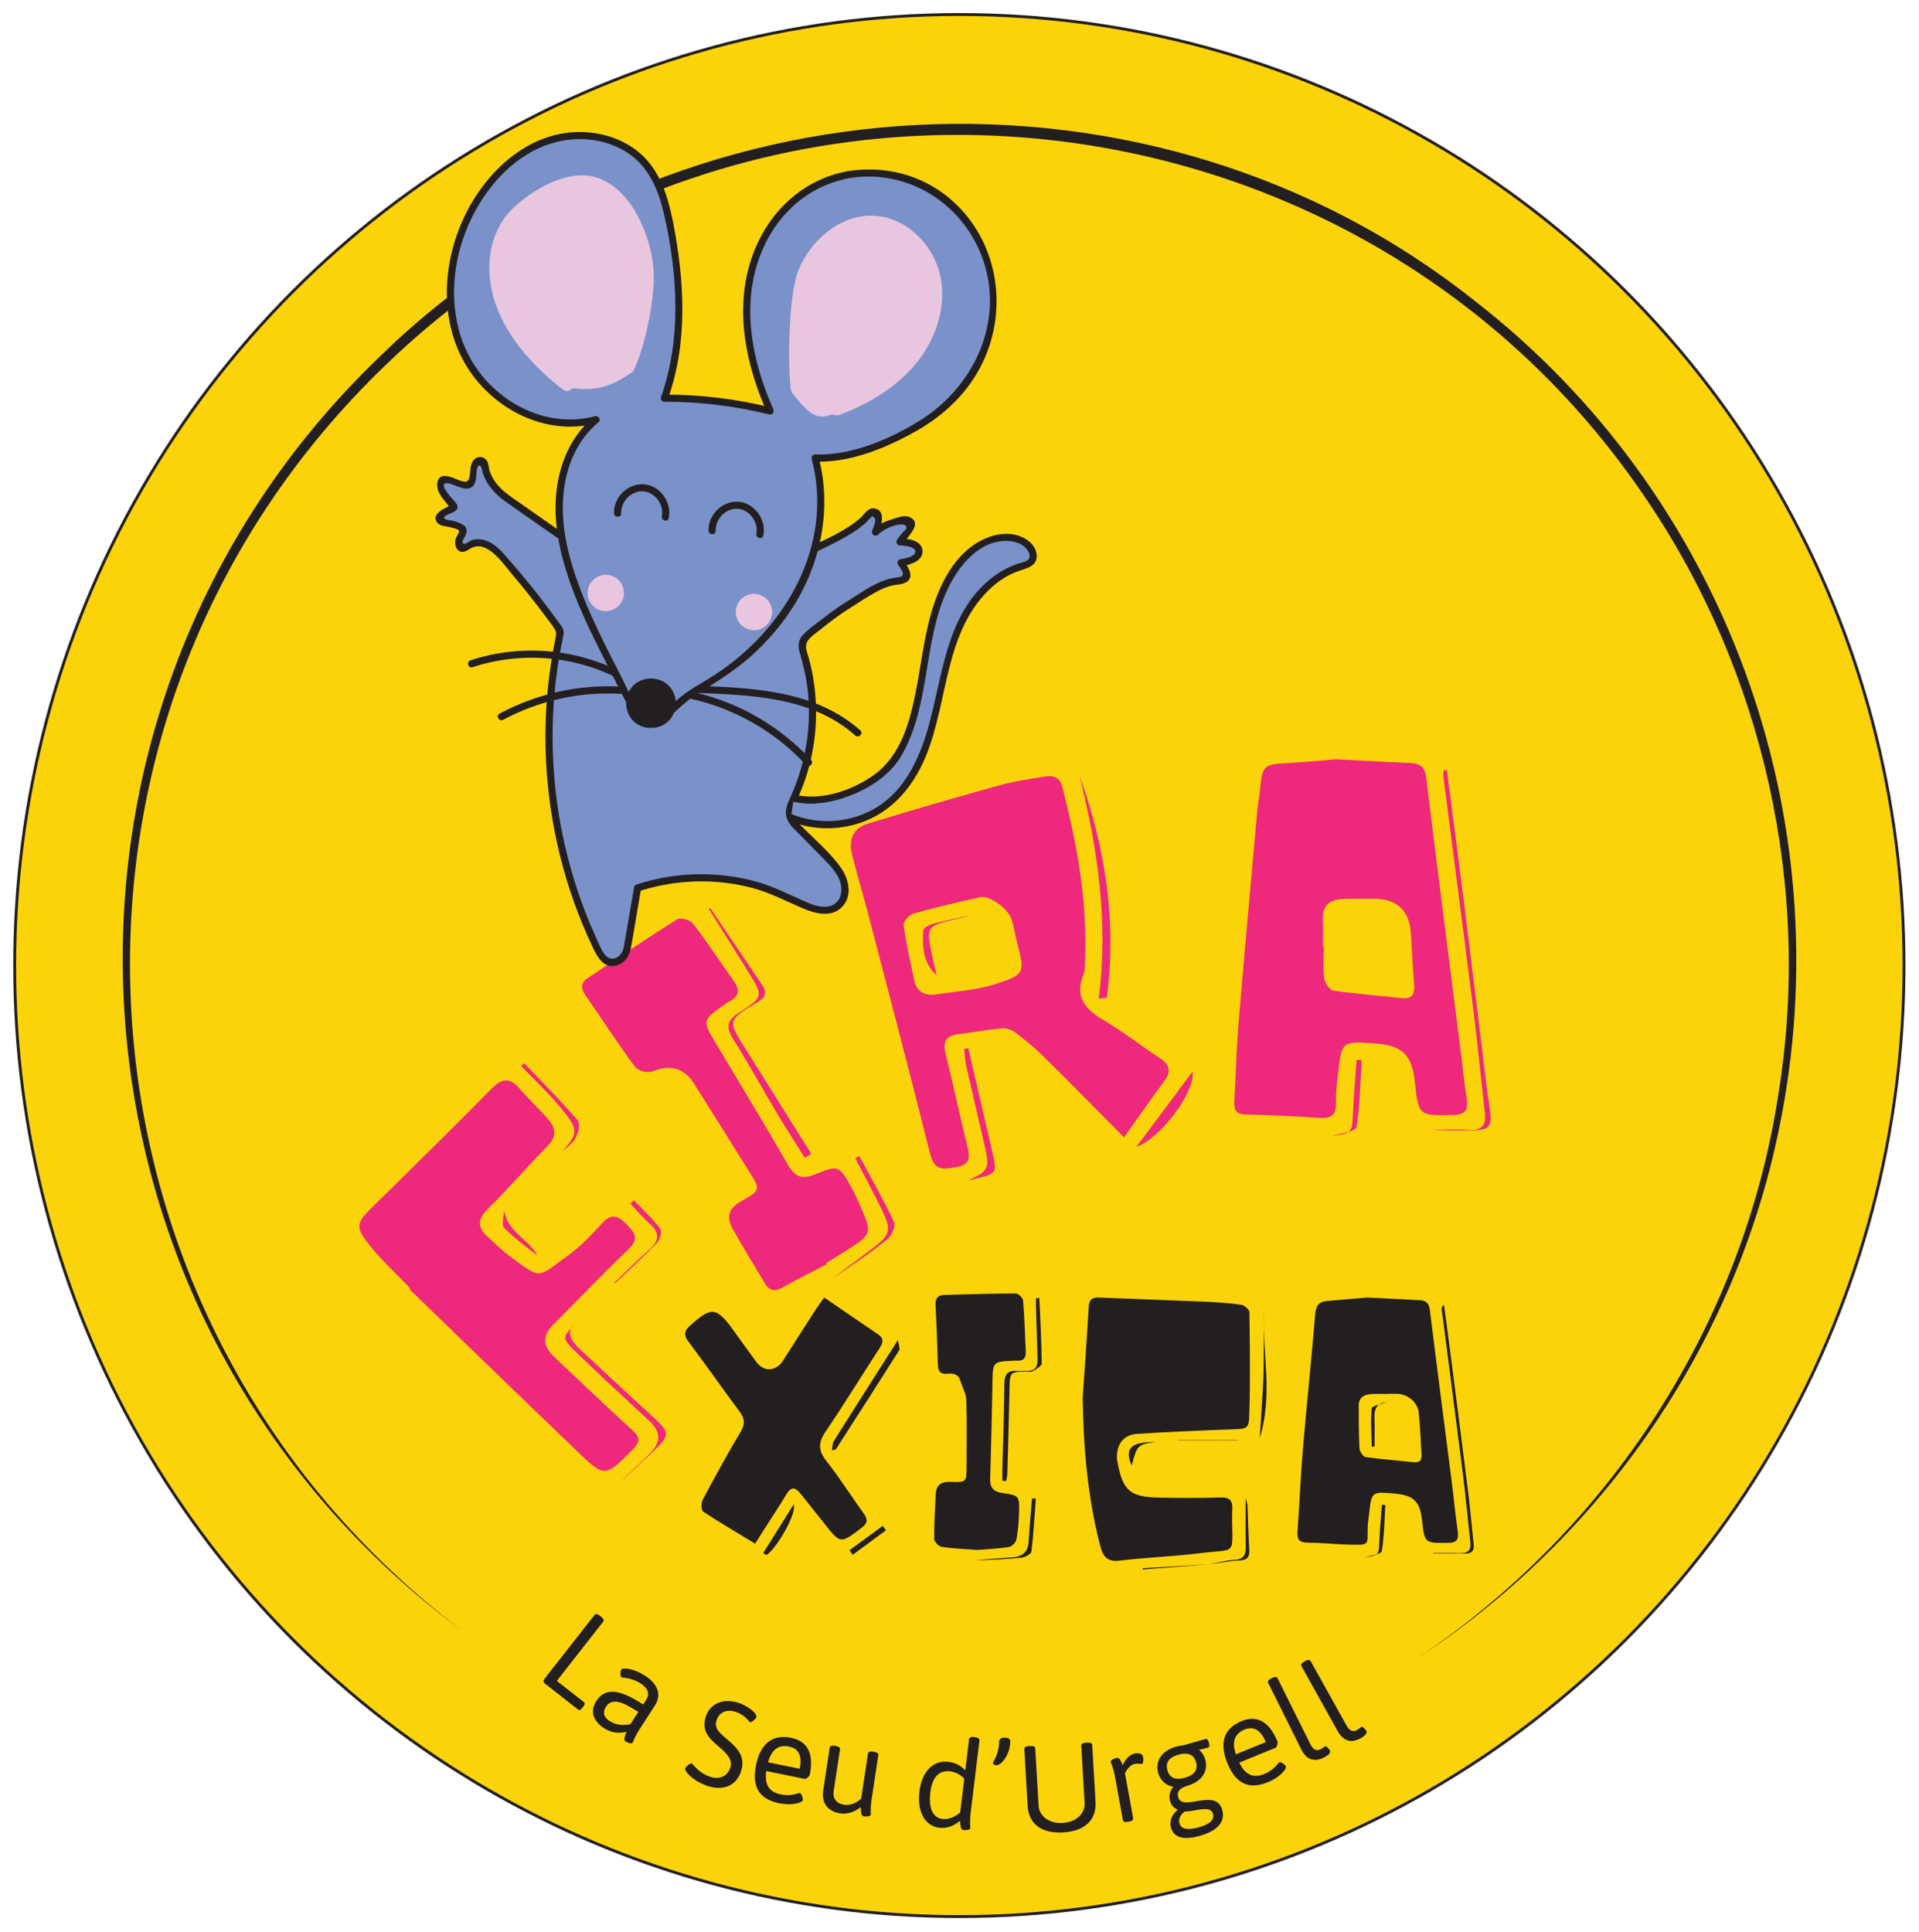 <svg xmlns="http://www.w3.org/2000/svg" xmlns:xlink="http://www.w3.org/1999/xlink" xmlns:serif="http://www.serif.com/" width="100%" height="100%" viewBox="0 0 1332 1341" xml:space="preserve" style="fill-rule:evenodd;clip-rule:evenodd;stroke-miterlimit:10;">    <g transform="matrix(4.167,0,0,4.167,-2097.5,-634.316)">        <g transform="matrix(0,-1,-1,0,663.16,155.703)">            <path d="M-157.359,-157.359C-244.854,-157.359 -315.783,-86.906 -315.783,-0C-315.783,86.906 -244.854,157.359 -157.359,157.359C-69.863,157.359 1.066,86.906 1.066,-0C1.066,-86.906 -69.863,-157.359 -157.359,-157.359" style="fill:rgb(251,211,10);fill-rule:nonzero;"></path>        </g>        <g transform="matrix(0,-1,-1,0,663.16,155.703)">            <ellipse cx="-157.359" cy="0" rx="158.424" ry="157.359" style="fill:none;stroke:rgb(35,31,32);stroke-width:0.48px;"></ellipse>        </g>        <g transform="matrix(1,0,0,1,641.045,309.562)">            <path d="M0,53.257C-2.441,54.537 -4.908,55.77 -7.312,57.118C-8.554,57.814 -9.486,57.748 -10.235,56.494C-12.061,53.431 -13.955,50.406 -15.679,47.287C-16.749,45.351 -16.273,43.9 -14.155,42.725C-10.948,40.946 -11.026,40.795 -12.947,37.728C-15.977,32.887 -19.005,28.045 -22.051,23.214C-23.765,20.497 -26.101,19.96 -29.086,21.152C-29.833,21.45 -31.427,21.025 -31.896,20.389C-34.753,16.516 -37.38,12.474 -40.124,8.516C-40.911,7.381 -41.061,6.434 -39.779,5.583C-34.824,2.293 -29.909,-1.059 -24.871,-4.218C-24.33,-4.557 -22.706,-4.082 -22.242,-3.478C-19.856,-0.373 -17.711,2.915 -15.428,6.102C-14.33,7.635 -14.646,8.702 -16.267,9.524C-16.662,9.724 -17.015,10.009 -17.378,10.267C-20.642,12.586 -20.65,12.775 -18.581,16.223C-14.497,23.03 -10.404,29.833 -6.423,36.7C-5.28,38.671 -4.154,39.212 -1.91,38.285C2.01,36.666 2.089,36.821 4.171,40.501C4.652,41.351 5.037,42.259 5.437,43.153C7.694,48.198 7.691,48.199 2.861,51.244C1.88,51.863 0.897,52.477 -0.086,53.093C-0.057,53.147 -0.029,53.202 0,53.257" style="fill:rgb(238,40,124);fill-rule:nonzero;"></path>        </g>        <g transform="matrix(1,0,0,1,621.671,345.11)">            <path d="M0,-41.609C2.882,-37.339 5.755,-33.062 8.652,-28.802C9.508,-27.544 9.17,-26.712 7.923,-25.98C2.502,-22.797 2.988,-22.815 6.195,-17.661C9.719,-11.996 13.279,-6.354 16.823,-0.701C16.469,-0.468 16.115,-0.234 15.762,0C14.271,-2.378 12.736,-4.73 11.298,-7.14C8.786,-11.35 6.413,-15.647 3.82,-19.806C2.624,-21.722 2.73,-22.89 4.726,-24.154C8.935,-26.821 8.886,-26.911 6.238,-31.158C4.082,-34.615 1.91,-38.063 -0.254,-41.515C-0.169,-41.546 -0.085,-41.578 0,-41.609" style="fill:rgb(238,40,124);fill-rule:nonzero;"></path>        </g>        <g transform="matrix(1,0,0,1,646.508,365.26)">            <path d="M0,-20.454C1.957,-16.807 4.018,-13.209 5.771,-9.466C6.082,-8.804 5.388,-7.185 4.674,-6.614C1.708,-4.242 -1.443,-2.103 -4.61,0C-2.265,-1.746 0.102,-3.463 2.419,-5.245C5.142,-7.338 5.364,-8.152 3.826,-11.352C2.407,-14.302 0.832,-17.176 -0.674,-20.083C-0.449,-20.207 -0.225,-20.33 0,-20.454" style="fill:rgb(238,40,124);fill-rule:nonzero;"></path>        </g>        <g transform="matrix(1,0,0,1,723.729,307.457)">            <path d="M0,2.38L0.137,2.38C0.137,4.163 -0.016,5.966 0.208,7.72C0.305,8.486 1.094,9.689 1.705,9.78C5.466,10.338 9.269,10.607 13.052,11.029C14.966,11.243 15.319,10.277 15.182,8.643C14.945,5.803 14.835,2.953 14.636,0.109C14.38,-3.554 12.304,-5.487 8.623,-5.514C6.93,-5.527 5.235,-5.531 3.542,-5.494C1.219,-5.444 -0.168,-4.469 -0.015,-1.9C0.07,-0.478 0,0.953 0,2.38M2.13,-28.748C6.81,-28.511 10.73,-28.302 14.65,-28.12C16.216,-28.047 16.986,-27.42 17.196,-25.713C19.097,-10.224 21.088,5.254 23.051,20.735C23.342,23.035 23.552,25.348 23.926,27.634C24.227,29.475 23.935,30.45 21.715,30.497C15.936,30.621 15.938,30.709 15.3,24.91C14.809,20.454 13.205,18.92 8.689,18.589C3.122,18.182 3.111,18.181 2.497,23.803C2.332,25.31 2.124,26.831 2.172,28.338C2.233,30.253 1.625,31.128 -0.436,30.989C-4.616,30.707 -8.805,30.535 -12.994,30.413C-14.694,30.363 -14.821,29.359 -14.753,28.085C-14.525,23.806 -14.413,19.519 -14.058,15.251C-13.074,3.427 -11.993,-8.389 -10.937,-20.207C-10.842,-21.273 -10.62,-22.326 -10.515,-23.391C-10.077,-27.863 -9.997,-27.908 -5.385,-28.153C-2.628,-28.3 0.121,-28.585 2.13,-28.748" style="fill:rgb(238,40,124);fill-rule:nonzero;"></path>        </g>        <g transform="matrix(1,0,0,1,744.36,340.583)">            <path d="M0,-60.106C0.936,-52.895 1.9,-45.687 2.803,-38.472C4.163,-27.594 5.481,-16.71 6.819,-5.829C6.841,-5.652 6.9,-5.481 6.927,-5.304C7.718,-0.146 7.641,-0.057 2.446,-0.054C0.751,-0.053 -0.944,-0.054 -2.64,-0.171C-0.529,-0.171 1.589,-0.278 3.692,-0.142C5.873,0 6.581,-0.949 6.346,-2.99C5.694,-8.658 5.15,-14.339 4.439,-19.999C2.806,-33.003 1.098,-45.997 -0.569,-58.997C-0.613,-59.334 -0.532,-59.687 -0.509,-60.033C-0.339,-60.057 -0.17,-60.082 0,-60.106" style="fill:rgb(238,40,124);fill-rule:nonzero;"></path>        </g>        <g transform="matrix(1,0,0,1,725.345,328.773)">            <path d="M0,12.698C3.303,12.135 3.25,12.132 3.397,8.625C3.518,5.747 3.786,2.875 3.989,0C4.269,0.016 4.55,0.032 4.831,0.049C4.6,3.779 4.576,7.544 3.958,11.209C3.841,11.908 1.38,12.212 0,12.698" style="fill:rgb(238,40,124);fill-rule:nonzero;"></path>        </g>        <g transform="matrix(1,0,0,1,571.675,363.313)">            <path d="M0,3.505C-2.336,1.05 -4.871,-1.249 -6.953,-3.904C-9.173,-6.734 -8.888,-7.455 -6.341,-9.963C0.335,-16.538 7.033,-23.091 13.603,-29.77C15.347,-31.543 16.629,-31.579 18.219,-29.769C19.692,-28.093 21.297,-26.534 22.801,-24.885C24.145,-23.41 24.626,-21.968 22.951,-20.256C19.588,-16.82 16.45,-13.16 13.025,-9.789C11.298,-8.089 11.1,-6.718 12.867,-5.107C14.117,-3.967 15.332,-2.769 16.689,-1.768C22.025,2.165 21.039,1.846 26.622,-2.194C28.628,-3.645 30.335,-5.544 32.032,-7.374C33.71,-9.183 34.863,-8.384 36.218,-6.98C37.504,-5.646 38.123,-4.662 36.424,-3.039C32.171,1.024 28.106,5.285 23.954,9.454C21.959,11.457 22.02,13.095 24.154,15.093C28.451,19.118 32.69,23.207 37.045,27.168C38.392,28.394 38.292,29.163 37.063,30.392C32.464,34.984 32.441,35.084 27.979,30.808C18.57,21.792 9.23,12.703 -0.139,3.644C-0.092,3.598 -0.046,3.551 0,3.505" style="fill:rgb(238,40,124);fill-rule:nonzero;"></path>        </g>        <g transform="matrix(1,0,0,1,599.125,399.271)">            <path d="M0,-26.374C-1.447,-25.461 -0.908,-23.918 0.746,-22.381C4.732,-18.676 8.698,-14.95 12.718,-11.283C15.935,-8.35 15.972,-8.069 12.842,-5.089C11.032,-3.366 9.221,-1.644 7.335,0C9.069,-1.65 10.841,-3.263 12.528,-4.959C14.444,-6.887 14.289,-8.614 12.306,-10.44C8.37,-14.064 4.451,-17.709 0.599,-21.421C-2.278,-24.192 -2.226,-24.245 0,-26.374" style="fill:rgb(238,40,124);fill-rule:nonzero;"></path>        </g>        <g transform="matrix(1,0,0,1,590.697,344.022)">            <path d="M0,-14.676C2.993,-11.53 6.065,-8.453 8.897,-5.168C9.35,-4.643 8.993,-3.04 8.528,-2.204C7.991,-1.237 6.92,-0.567 6.324,0C8.96,-2.976 9.083,-3.584 6.228,-7.074C4.151,-9.612 1.731,-11.87 -0.536,-14.253C-0.357,-14.394 -0.179,-14.535 0,-14.676" style="fill:rgb(238,40,124);fill-rule:nonzero;"></path>        </g>        <g transform="matrix(1,0,0,1,605.651,352.209)">            <path d="M0,13.724C1.93,11.888 3.805,9.989 5.807,8.236C7.509,6.744 7.706,5.427 5.927,3.855C4.775,2.837 3.783,1.637 2.719,0.519C2.916,0.33 3.113,0.141 3.31,-0.049C4.8,1.517 6.404,2.996 7.697,4.71C8.02,5.138 7.599,6.572 7.075,7.118C4.865,9.424 2.487,11.569 0.17,13.773C0.113,13.756 0.057,13.74 0,13.724" style="fill:rgb(238,40,124);fill-rule:nonzero;"></path>        </g>        <g transform="matrix(1,0,0,1,587.313,361.391)">            <path d="M0,-7.6C0.596,-3.839 4.171,-2.754 5.563,0C3.693,-1.517 1.692,-2.906 0.034,-4.627C-0.467,-5.146 -0.015,-6.583 0,-7.6" style="fill:rgb(238,40,124);fill-rule:nonzero;"></path>        </g>        <g transform="matrix(1,0,0,1,672.699,319.746)">            <path d="M0,-10.827C-0.282,-12.041 -0.469,-13.287 -0.867,-14.462C-1.46,-16.212 -4.559,-18.399 -6.004,-18.075C-9.741,-17.237 -13.478,-16.384 -17.162,-15.35C-17.87,-15.151 -18.9,-14.023 -18.823,-13.452C-18.41,-10.387 -17.708,-7.359 -17.077,-4.324C-16.656,-2.3 -15.306,-1.582 -13.365,-1.883C-10.138,-2.383 -6.802,-2.561 -3.722,-3.537C1.475,-5.183 1.406,-5.401 0,-10.827M17.9,21.935C12.936,16.938 8.697,12.61 4.381,8.359C2.927,6.927 1.33,5.625 -0.305,4.403C-0.883,3.97 -1.791,3.717 -2.511,3.785C-4.904,4.009 -7.274,4.465 -9.664,4.739C-11.767,4.981 -12.324,5.999 -11.822,8.025C-10.554,13.141 -9.455,18.298 -8.209,23.419C-7.775,25.203 -7.663,26.477 -10.021,26.899C-12.166,27.283 -13.685,27.557 -14.393,24.725C-17.727,11.385 -21.238,-1.912 -24.707,-15.219C-25.563,-18.501 -26.546,-21.751 -27.38,-25.038C-28.056,-27.702 -27.293,-29.532 -24.738,-30.324C-17.441,-32.587 -10.091,-34.689 -2.729,-36.737C-0.331,-37.404 2.161,-37.758 4.626,-38.155C6.04,-38.384 7.174,-38.157 7.634,-36.373C10.046,-27 11.79,-17.55 11.41,-7.815C11.375,-6.925 11.44,-5.962 11.126,-5.164C9.627,-1.359 11.479,0.673 14.595,2.486C17.825,4.365 20.778,6.716 23.906,8.779C25.516,9.841 25.782,10.944 24.62,12.523C22.429,15.499 20.32,18.535 17.9,21.935" style="fill:rgb(238,40,124);fill-rule:nonzero;"></path>        </g>        <g transform="matrix(1,0,0,1,683.171,318.573)">            <path d="M0,-37.191C4.303,-25.148 6.246,-12.836 4.557,-0.145C4.107,-0.097 3.658,-0.048 3.209,0C4.858,-12.691 3.036,-24.998 0,-37.191" style="fill:rgb(238,40,124);fill-rule:nonzero;"></path>        </g>        <g transform="matrix(1,0,0,1,692.64,330.723)">            <path d="M0,12.56C3.197,8.278 6.279,4.149 9.376,0C9.9,3.275 4.085,11.132 0,12.56" style="fill:rgb(238,40,124);fill-rule:nonzero;"></path>        </g>        <g transform="matrix(1,0,0,1,664.654,326.837)">            <path d="M0,22.011C3.336,20.488 3.592,19.992 2.766,16.404C1.725,11.878 0.654,7.358 -0.366,2.828C-0.564,1.945 -0.59,1.024 -0.696,0.121C-0.464,0.08 -0.232,0.04 -0.001,0C0.48,2.074 0.961,4.147 1.442,6.221C2.289,9.875 3.145,13.528 3.982,17.185C4.812,20.813 4.739,20.921 1.23,21.726C0.795,21.826 0.361,21.927 0,22.011" style="fill:rgb(238,40,124);fill-rule:nonzero;"></path>        </g>        <g transform="matrix(1,0,0,1,659.379,304.704)">            <path d="M0,9.993C-2.314,7.899 -2.361,5.201 -2.242,2.523C-2.224,2.126 -1.265,1.595 -0.658,1.43C1.481,0.847 3.656,0.395 5.843,0C5.069,0.179 4.294,0.359 3.52,0.539C-1.832,1.784 -1.834,1.784 -0.63,7.27C-0.43,8.18 -0.21,9.086 0,9.993" style="fill:rgb(238,40,124);fill-rule:nonzero;"></path>        </g>        <g transform="matrix(1,0,0,1,683.711,395.753)">            <path d="M0,-10.736C0.34,-15.764 0.71,-20.79 0.999,-25.821C1.069,-27.027 1.566,-27.433 2.713,-27.385C8.603,-27.141 14.495,-26.95 20.384,-26.695C22.407,-26.607 24.436,-26.465 26.437,-26.177C26.948,-26.103 27.758,-25.383 27.765,-24.95C27.848,-19.299 27.924,-13.642 27.755,-7.995C27.678,-5.451 27.426,-5.529 24.832,-5.432C19.557,-5.235 14.281,-5.019 9.013,-4.677C6.797,-4.533 5.616,-2.921 5.704,-0.647C5.714,-0.403 5.755,-0.158 5.8,0.083C6.692,4.815 7.9,5.859 12.813,5.941C16.186,5.998 19.563,6.027 22.933,5.915C24.518,5.863 25,6.45 24.913,7.94C24.83,9.35 24.928,10.77 24.935,12.186C24.948,14.533 24.737,14.714 22.313,14.915C20.295,15.083 18.287,15.364 16.271,15.547C12.908,15.852 9.53,16.02 6.182,16.439C4.118,16.697 3.386,15.793 2.913,13.962C0.819,5.858 0.107,-2.381 0,-10.736" style="fill:rgb(35,31,32);fill-rule:nonzero;"></path>        </g>        <g transform="matrix(1,0,0,1,734.535,393.633)">            <path d="M0,-9.241L0,-9.195C-0.983,-9.195 -1.974,-9.273 -2.947,-9.174C-4.007,-9.067 -4.847,-8.571 -4.841,-7.325C-4.83,-4.926 -4.854,-2.525 -4.722,-0.133C-4.694,0.383 -4.121,1.242 -3.707,1.302C-1.051,1.688 1.632,1.891 4.305,2.162C5.24,2.257 5.687,1.89 5.62,0.912C5.458,-1.417 5.394,-3.756 5.151,-6.076C4.964,-7.869 3.293,-9.209 1.476,-9.24C0.984,-9.248 0.492,-9.241 0,-9.241M-3.483,-25.27C-0.062,-25.098 2.642,-24.964 5.345,-24.824C6.336,-24.773 6.852,-24.349 6.988,-23.255C8.179,-13.673 9.433,-4.099 10.654,5.479C10.996,8.163 11.236,10.861 11.63,13.536C11.833,14.913 11.624,15.582 10.013,15.596C6.129,15.632 6.13,15.698 5.695,11.824C5.339,8.646 4.296,7.652 1.03,7.378C-2.721,7.063 -2.721,7.063 -3.134,10.893C-3.206,11.567 -3.327,12.238 -3.35,12.913C-3.459,16.029 -2.801,15.993 -6.74,15.883C-8.951,15.821 -11.159,15.574 -13.369,15.558C-14.658,15.549 -15.137,15.117 -15.046,13.825C-14.723,9.22 -14.538,4.605 -14.149,0.007C-13.516,-7.472 -12.714,-14.936 -12.107,-22.417C-11.989,-23.864 -11.535,-24.576 -10.119,-24.693C-7.672,-24.897 -5.225,-25.118 -3.483,-25.27" style="fill:rgb(35,31,32);fill-rule:nonzero;"></path>        </g>        <g transform="matrix(1,0,0,1,629.141,368.448)">            <path d="M0,40.911C-3.035,39.069 -5.897,37.4 -8.651,35.57C-8.986,35.348 -9.005,34.115 -8.724,33.587C-6.701,29.787 -4.634,26.005 -2.423,22.311C-1.623,20.975 -1.727,20.054 -2.621,18.86C-5.498,15.021 -8.229,11.074 -11.117,7.244C-11.959,6.127 -11.756,5.427 -10.839,4.602C-7.293,1.412 -6.467,1.474 -3.713,5.24C-2.406,7.028 -1.137,8.844 0.183,10.622C1.501,12.396 3.488,12.255 4.696,10.355C6.511,7.498 8.339,4.65 10.173,1.806C10.53,1.251 10.937,0.728 11.518,-0.083C14.573,2.01 17.49,4.037 20.439,6.015C21.473,6.708 21.355,7.382 20.75,8.312C17.73,12.954 14.838,17.682 11.728,22.263C10.497,24.075 10.498,25.398 11.862,27.132C14.065,29.933 15.977,32.96 18.066,35.853C18.776,36.836 18.813,37.465 17.743,38.273C14.186,40.958 14.224,40.994 11.464,37.474C10.175,35.829 8.843,34.219 7.556,32.572C6.676,31.446 5.951,31.423 5.196,32.715C4.39,34.096 3.496,35.426 2.637,36.776C1.815,38.07 0.989,39.361 0,40.911" style="fill:rgb(35,31,32);fill-rule:nonzero;"></path>        </g>        <g transform="matrix(1,0,0,1,666.148,367.687)">            <path d="M0,42.722C-2.025,42.567 -3.995,42.5 -5.931,42.211C-6.421,42.138 -7.17,41.361 -7.175,40.901C-7.203,38.45 -7.033,35.996 -6.929,33.543C-6.862,31.951 -6.103,31.32 -4.449,31.384C-1.787,31.488 -1.782,31.393 -1.782,28.773C-1.781,25.08 -1.705,21.385 -1.83,17.697C-1.866,16.633 -2.509,15.596 -2.822,14.532C-3.164,13.366 -4.049,13.286 -5.014,13.374C-6.136,13.476 -6.534,12.96 -6.563,11.874C-6.652,8.554 -6.781,5.235 -6.948,1.918C-7.002,0.836 -6.592,0.274 -5.519,0.245C-1.539,0.138 2.442,0.007 6.423,0C6.844,0 7.598,0.737 7.634,1.178C7.869,3.993 7.937,6.822 8.079,9.645C8.133,10.721 7.714,11.283 6.583,11.196C6.339,11.178 6.091,11.205 5.845,11.216C2.637,11.36 2.591,11.439 2.532,14.64C2.433,19.992 2.328,25.345 2.146,30.694C2.092,32.272 2.572,33.012 4.235,33.247C7.013,33.638 7.036,33.75 6.951,36.625C6.908,38.095 6.795,39.58 6.511,41.019C6.416,41.504 5.744,42.155 5.257,42.233C3.507,42.512 1.724,42.579 0,42.722" style="fill:rgb(35,31,32);fill-rule:nonzero;"></path>        </g>        <g transform="matrix(1,0,0,1,742.123,369.714)">            <path d="M0,41.207C1.469,41.207 2.941,41.146 4.406,41.225C5.799,41.3 6.307,40.712 6.157,39.373C5.719,35.467 5.357,31.552 4.867,27.653C3.735,18.634 2.545,9.623 1.385,0.608C1.356,0.377 1.418,0.135 1.759,-0.137C2.038,1.919 2.33,3.974 2.595,6.033C3.661,14.314 4.736,22.594 5.77,30.879C6.134,33.803 6.376,36.742 6.705,39.671C6.841,40.88 6.366,41.344 5.153,41.299C3.438,41.234 1.718,41.282 0.001,41.282C0.001,41.257 0,41.232 0,41.207" style="fill:rgb(35,31,32);fill-rule:nonzero;"></path>        </g>        <g transform="matrix(1,0,0,1,670.329,368.497)">            <path d="M0,30.395C0,29.692 -0.015,28.989 0.002,28.286C0.117,23.608 0.292,18.931 0.327,14.252C0.339,12.654 0.893,11.957 2.49,12.102C2.978,12.146 3.476,12.063 3.967,12.092C5.308,12.171 5.902,11.516 5.863,10.217C5.779,7.39 5.685,4.563 5.603,1.736C5.586,1.149 5.601,0.56 5.601,-0.027C5.787,-0.036 5.974,-0.045 6.161,-0.054C6.313,3.572 6.521,7.198 6.546,10.825C6.549,11.272 5.623,11.81 5.036,12.144C4.708,12.331 4.192,12.18 3.761,12.191C1.326,12.254 1.247,12.364 1.194,14.864C1.091,19.666 0.961,24.467 0.827,29.269C0.816,29.664 0.686,30.056 0.612,30.449C0.408,30.431 0.204,30.413 0,30.395" style="fill:rgb(35,31,32);fill-rule:nonzero;"></path>        </g>        <g transform="matrix(1,0,0,1,641.93,375.443)">            <path d="M0,18.369C0.117,17.757 0.08,17.215 0.314,16.843C3.748,11.385 7.218,5.95 11.004,0C11.126,0.9 11.379,1.437 11.209,1.706C7.727,7.219 4.198,12.703 0.669,18.186C0.623,18.258 0.453,18.251 0,18.369" style="fill:rgb(35,31,32);fill-rule:nonzero;"></path>        </g>        <g transform="matrix(1,0,0,1,713.839,391.781)">            <path d="M0,-21.388C-0.189,-14.285 1.574,-7.077 -0.646,0C-0.431,-3.517 -0.129,-7.033 -0.024,-10.554C0.084,-14.162 0,-17.776 0,-21.388" style="fill:rgb(35,31,32);fill-rule:nonzero;"></path>        </g>        <g transform="matrix(1,0,0,1,675.898,412.136)">            <path d="M0,-10.291C-0.219,-7.346 -0.375,-4.394 -0.731,-1.466C-0.782,-1.049 -1.783,-0.504 -2.389,-0.441C-5,-0.169 -7.628,-0.054 -10.256,0C-8.111,-0.167 -5.967,-0.353 -3.82,-0.495C-2.128,-0.606 -1.294,-1.47 -1.191,-3.165C-1.046,-5.541 -0.83,-7.912 -0.644,-10.286C-0.43,-10.287 -0.215,-10.289 0,-10.291" style="fill:rgb(35,31,32);fill-rule:nonzero;"></path>        </g>        <g transform="matrix(1,0,0,1,630.484,403.133)">            <path d="M0,7.808C1.663,5.152 3.326,2.495 5.093,-0.327C5.628,1.145 2.385,6.858 0.559,8.135C0.373,8.026 0.186,7.917 0,7.808" style="fill:rgb(35,31,32);fill-rule:nonzero;"></path>        </g>        <g transform="matrix(1,0,0,1,704.855,401.734)">            <path d="M0,11.073C1.357,10.816 2.707,10.4 4.072,10.342C5.652,10.275 6.042,9.514 6.015,8.122C5.966,5.562 6.001,3.001 6.001,-0.002C6.164,0.711 6.293,1.044 6.308,1.382C6.411,3.767 6.444,6.157 6.598,8.539C6.682,9.856 6.278,10.393 4.881,10.44C3.246,10.495 1.622,10.85 -0.007,11.075L0,11.073Z" style="fill:rgb(35,31,32);fill-rule:nonzero;"></path>        </g>        <g transform="matrix(1,0,0,1,730.779,402.895)">            <path d="M0,8.755C2.287,8.37 2.25,8.368 2.352,5.941C2.435,3.958 2.621,1.98 2.761,0C2.955,0.011 3.148,0.023 3.342,0.034C3.182,2.609 3.165,5.207 2.738,7.736C2.657,8.216 0.954,8.422 0,8.755" style="fill:rgb(35,31,32);fill-rule:nonzero;"></path>        </g>        <g transform="matrix(0.481,0.877,0.877,-0.481,644.975,406.941)">            <path d="M3.033,-1.803C2.733,0.468 2.433,2.74 2.132,5.01C2.433,5.051 2.733,5.091 3.033,5.132C3.339,2.861 3.646,0.592 3.952,-1.679C3.645,-1.72 3.34,-1.761 3.033,-1.803" style="fill:rgb(35,31,32);fill-rule:nonzero;"></path>        </g>        <g transform="matrix(1,0,0,1,695.939,396.309)">            <path d="M0,-3.875C-3.018,-3.532 -3.189,-3.367 -4.074,0.055C-5.312,-2.853 -4.195,-3.93 0,-3.875" style="fill:rgb(35,31,32);fill-rule:nonzero;"></path>        </g>        <g transform="matrix(-0.058,-0.998,-0.998,0.058,698.525,407.694)">            <path d="M-5.474,-6.014C-5.541,-2.29 -5.608,1.434 -5.675,5.157C-5.608,5.158 -5.541,5.159 -5.474,5.159C-5.473,1.434 -5.473,-2.292 -5.473,-6.02C-5.472,-6.021 -5.474,-6.014 -5.474,-6.014" style="fill:rgb(35,31,32);fill-rule:nonzero;"></path>        </g>        <g transform="matrix(-1,0,0,1,699.656,392.076)">            <path d="M-9.861,0.054L0.05,0.054L0.05,0L-9.911,0C-9.894,0.018 -9.878,0.036 -9.861,0.054" style="fill:rgb(35,31,32);fill-rule:nonzero;"></path>        </g>        <g transform="matrix(1,0,0,1,734.247,393.217)">            <path d="M0,-7.401C-1.695,-7.254 -1.989,-6.172 -1.939,-4.708C-1.885,-3.149 -1.927,-1.586 -1.927,-0.025C-2.081,-0.016 -2.236,-0.008 -2.39,0C-2.431,-2.134 -2.605,-4.282 -2.399,-6.392C-2.359,-6.803 -0.838,-7.068 0,-7.401" style="fill:rgb(35,31,32);fill-rule:nonzero;"></path>        </g>        <g transform="matrix(0.189,0.148,-0.148,0.189,457.219,318.393)">            <g transform="matrix(86.336,0,0,86.336,731.913,23.196)">                <path d="M0.145,-0.702L0.137,-0.702C0.109,-0.702 0.097,-0.694 0.097,-0.68L0.097,-0.03C0.097,-0.009 0.106,-0 0.127,-0L0.46,-0C0.474,-0 0.48,-0.009 0.48,-0.03L0.48,-0.046C0.48,-0.067 0.474,-0.076 0.46,-0.076L0.185,-0.076L0.185,-0.68C0.185,-0.694 0.173,-0.702 0.145,-0.702Z" style="fill:rgb(35,31,32);fill-rule:nonzero;"></path>            </g>        </g>        <g transform="matrix(0.201,0.13,-0.13,0.201,462.825,322.878)">            <g transform="matrix(86.336,0,0,86.336,742.087,90.46)">                <path d="M0.268,-0.529C0.168,-0.529 0.08,-0.491 0.08,-0.465C0.08,-0.454 0.101,-0.415 0.115,-0.415C0.125,-0.415 0.18,-0.457 0.271,-0.457C0.354,-0.457 0.381,-0.418 0.381,-0.373L0.381,-0.326C0.228,-0.324 0.049,-0.313 0.049,-0.144C0.049,-0.041 0.123,0.006 0.22,0.006C0.295,0.006 0.35,-0.027 0.388,-0.069C0.394,-0.041 0.399,0.001 0.423,0.001C0.436,0.001 0.477,-0.003 0.477,-0.022C0.477,-0.027 0.465,-0.066 0.465,-0.148L0.465,-0.372C0.465,-0.471 0.392,-0.529 0.268,-0.529ZM0.381,-0.254L0.381,-0.136C0.341,-0.1 0.297,-0.067 0.224,-0.067C0.168,-0.067 0.139,-0.096 0.139,-0.149C0.139,-0.253 0.277,-0.253 0.381,-0.254Z" style="fill:rgb(35,31,32);fill-rule:nonzero;"></path>            </g>        </g>        <g transform="matrix(0.226,0.082,-0.082,0.226,472.357,328.901)">            <g transform="matrix(86.336,0,0,86.336,731.601,260.718)">                <path d="M0.272,-0.706C0.138,-0.706 0.05,-0.629 0.05,-0.521C0.05,-0.39 0.139,-0.357 0.224,-0.324C0.301,-0.294 0.375,-0.268 0.375,-0.188C0.375,-0.117 0.32,-0.07 0.244,-0.07C0.141,-0.07 0.085,-0.121 0.072,-0.121C0.061,-0.121 0.037,-0.083 0.037,-0.067C0.037,-0.04 0.127,0.006 0.244,0.006C0.379,0.006 0.466,-0.068 0.466,-0.188C0.466,-0.324 0.366,-0.364 0.277,-0.398C0.205,-0.425 0.141,-0.444 0.141,-0.517C0.141,-0.59 0.195,-0.63 0.27,-0.63C0.349,-0.63 0.386,-0.592 0.401,-0.592C0.411,-0.592 0.433,-0.63 0.433,-0.645C0.433,-0.681 0.329,-0.706 0.272,-0.706Z" style="fill:rgb(35,31,32);fill-rule:nonzero;"></path>            </g>        </g>        <g transform="matrix(0.235,0.048,-0.048,0.235,479.143,331.262)">            <g transform="matrix(86.336,0,0,86.336,704.559,366.667)">                <path d="M0.288,-0.529C0.135,-0.529 0.055,-0.435 0.055,-0.258C0.055,-0.079 0.134,0.006 0.3,0.006C0.401,0.006 0.48,-0.034 0.48,-0.058C0.48,-0.069 0.459,-0.108 0.445,-0.108C0.435,-0.108 0.386,-0.066 0.299,-0.066C0.2,-0.066 0.153,-0.116 0.145,-0.227L0.461,-0.227C0.473,-0.227 0.494,-0.256 0.494,-0.268C0.494,-0.438 0.425,-0.529 0.288,-0.529ZM0.285,-0.457C0.365,-0.457 0.405,-0.404 0.405,-0.299L0.145,-0.299C0.152,-0.404 0.198,-0.457 0.285,-0.457Z" style="fill:rgb(35,31,32);fill-rule:nonzero;"></path>            </g>        </g>        <g transform="matrix(0.237,0.036,-0.036,0.237,487.232,332.88)">            <g transform="matrix(86.336,0,0,86.336,699.24,402.43)">                <path d="M0.431,-0.525L0.427,-0.525C0.399,-0.525 0.387,-0.517 0.387,-0.503L0.387,-0.137C0.354,-0.094 0.306,-0.067 0.261,-0.067C0.196,-0.067 0.159,-0.103 0.159,-0.164L0.159,-0.503C0.159,-0.517 0.147,-0.525 0.119,-0.525L0.115,-0.525C0.087,-0.525 0.075,-0.517 0.075,-0.503L0.075,-0.156C0.075,-0.055 0.136,0.006 0.238,0.006C0.294,0.006 0.352,-0.022 0.394,-0.069C0.4,-0.041 0.405,0.001 0.429,0.001C0.442,0.001 0.483,-0.003 0.483,-0.022C0.483,-0.027 0.471,-0.066 0.471,-0.148L0.471,-0.503C0.471,-0.517 0.459,-0.525 0.431,-0.525Z" style="fill:rgb(35,31,32);fill-rule:nonzero;"></path>            </g>        </g>        <g transform="matrix(0.238,0.029,-0.029,0.238,499.322,334.648)">            <g transform="matrix(86.336,0,0,86.336,704.821,423.766)">                <path d="M0.442,-0.752L0.438,-0.752C0.41,-0.752 0.398,-0.744 0.398,-0.73L0.398,-0.478C0.359,-0.508 0.317,-0.529 0.255,-0.529C0.136,-0.529 0.052,-0.435 0.052,-0.261C0.052,-0.106 0.126,0.006 0.246,0.006C0.303,0.006 0.356,-0.018 0.405,-0.069C0.411,-0.041 0.416,0.001 0.44,0.001C0.453,0.001 0.494,-0.003 0.494,-0.022C0.494,-0.027 0.482,-0.066 0.482,-0.148L0.482,-0.73C0.482,-0.744 0.47,-0.752 0.442,-0.752ZM0.275,-0.455C0.32,-0.455 0.362,-0.44 0.398,-0.41L0.398,-0.136C0.357,-0.091 0.307,-0.067 0.263,-0.067C0.184,-0.067 0.14,-0.14 0.14,-0.269C0.14,-0.388 0.185,-0.453 0.275,-0.455Z" style="fill:rgb(35,31,32);fill-rule:nonzero;"></path>            </g>        </g>        <g transform="matrix(0.24,0.01,-0.01,0.24,507.778,335.573)">            <g transform="matrix(86.336,0,0,86.336,685.975,478.198)">                <path d="M0.124,-0.754L0.115,-0.754C0.088,-0.754 0.075,-0.741 0.075,-0.722C0.075,-0.66 0.063,-0.613 0.041,-0.569C0.037,-0.561 0.032,-0.551 0.032,-0.545C0.032,-0.533 0.05,-0.53 0.061,-0.53C0.094,-0.53 0.164,-0.606 0.164,-0.726C0.164,-0.743 0.149,-0.754 0.124,-0.754Z" style="fill:rgb(35,31,32);fill-rule:nonzero;"></path>            </g>        </g>        <g transform="matrix(0.24,-0.014,0.014,0.24,510.65,335.917)">            <g transform="matrix(86.336,0,0,86.336,644.997,545.341)">                <path d="M0.589,-0.702L0.581,-0.702C0.553,-0.702 0.541,-0.694 0.541,-0.68L0.541,-0.221C0.541,-0.133 0.463,-0.07 0.356,-0.07C0.25,-0.07 0.171,-0.132 0.171,-0.221L0.171,-0.68C0.171,-0.694 0.159,-0.702 0.131,-0.702L0.123,-0.702C0.095,-0.702 0.083,-0.694 0.083,-0.68L0.083,-0.224C0.083,-0.08 0.179,0.006 0.356,0.006C0.532,0.006 0.629,-0.08 0.629,-0.224L0.629,-0.68C0.629,-0.694 0.617,-0.702 0.589,-0.702Z" style="fill:rgb(35,31,32);fill-rule:nonzero;"></path>            </g>        </g>        <g transform="matrix(0.236,-0.043,0.043,0.236,521.233,335.171)">            <g transform="matrix(86.336,0,0,86.336,596.17,621.201)">                <path d="M0.283,-0.529C0.241,-0.529 0.201,-0.502 0.167,-0.454C0.161,-0.48 0.156,-0.52 0.132,-0.52C0.119,-0.52 0.078,-0.516 0.078,-0.497C0.078,-0.492 0.09,-0.453 0.09,-0.371L0.09,-0.02C0.09,-0.006 0.102,0.002 0.13,0.002L0.134,0.002C0.162,0.002 0.174,-0.006 0.174,-0.02L0.174,-0.386C0.174,-0.386 0.214,-0.447 0.266,-0.447C0.3,-0.447 0.308,-0.436 0.321,-0.436C0.333,-0.436 0.341,-0.471 0.341,-0.49C0.341,-0.512 0.322,-0.529 0.283,-0.529Z" style="fill:rgb(35,31,32);fill-rule:nonzero;"></path>            </g>        </g>        <g transform="matrix(0.231,-0.066,0.066,0.231,526.454,334.319)">            <g transform="matrix(86.336,0,0,86.336,544.346,678.953)">                <path d="M0.265,-0.529C0.136,-0.529 0.068,-0.457 0.068,-0.366C0.068,-0.306 0.097,-0.253 0.154,-0.225C0.118,-0.2 0.098,-0.166 0.098,-0.121C0.098,-0.083 0.114,-0.058 0.138,-0.039L0.137,-0.037C0.086,-0.016 0.046,0.027 0.046,0.088C0.046,0.178 0.133,0.212 0.253,0.212C0.403,0.212 0.481,0.157 0.481,0.061C0.481,-0.031 0.406,-0.049 0.33,-0.059C0.25,-0.069 0.169,-0.069 0.169,-0.133C0.169,-0.183 0.204,-0.2 0.264,-0.202C0.393,-0.202 0.461,-0.274 0.461,-0.366C0.461,-0.397 0.452,-0.428 0.435,-0.452L0.436,-0.454C0.455,-0.452 0.474,-0.451 0.506,-0.451C0.52,-0.451 0.526,-0.46 0.526,-0.481L0.526,-0.493C0.526,-0.514 0.52,-0.523 0.506,-0.523L0.324,-0.523C0.306,-0.527 0.286,-0.529 0.265,-0.529ZM0.264,-0.462C0.33,-0.462 0.384,-0.439 0.384,-0.365C0.384,-0.292 0.33,-0.269 0.264,-0.269C0.198,-0.269 0.145,-0.292 0.145,-0.365C0.145,-0.439 0.198,-0.462 0.264,-0.462ZM0.187,-0.009C0.262,0.014 0.401,-0.005 0.401,0.07C0.401,0.12 0.357,0.144 0.264,0.144C0.2,0.144 0.121,0.133 0.121,0.072C0.121,0.03 0.151,0.006 0.187,-0.009Z" style="fill:rgb(35,31,32);fill-rule:nonzero;"></path>            </g>        </g>        <g transform="matrix(0.222,-0.091,0.091,0.222,534.214,332.106)">            <g transform="matrix(86.336,0,0,86.336,484.785,735.762)">                <path d="M0.288,-0.529C0.135,-0.529 0.055,-0.435 0.055,-0.258C0.055,-0.079 0.134,0.006 0.3,0.006C0.401,0.006 0.48,-0.034 0.48,-0.058C0.48,-0.069 0.459,-0.108 0.445,-0.108C0.435,-0.108 0.386,-0.066 0.299,-0.066C0.2,-0.066 0.153,-0.116 0.145,-0.227L0.461,-0.227C0.473,-0.227 0.494,-0.256 0.494,-0.268C0.494,-0.438 0.425,-0.529 0.288,-0.529ZM0.285,-0.457C0.365,-0.457 0.405,-0.404 0.405,-0.299L0.145,-0.299C0.152,-0.404 0.198,-0.457 0.285,-0.457Z" style="fill:rgb(35,31,32);fill-rule:nonzero;"></path>            </g>        </g>        <g transform="matrix(0.215,-0.107,0.107,0.215,541.707,328.969)">            <g transform="matrix(86.336,0,0,86.336,445.27,770.007)">                <path d="M0.126,-0.752L0.122,-0.752C0.094,-0.752 0.082,-0.744 0.082,-0.73L0.082,-0.132C0.082,-0.016 0.161,0.006 0.211,0.006C0.238,0.006 0.284,0.003 0.284,-0.024C0.284,-0.032 0.277,-0.071 0.263,-0.071C0.254,-0.071 0.249,-0.066 0.22,-0.066C0.191,-0.066 0.166,-0.08 0.166,-0.14L0.166,-0.73C0.166,-0.744 0.154,-0.752 0.126,-0.752Z" style="fill:rgb(35,31,32);fill-rule:nonzero;"></path>            </g>        </g>        <g transform="matrix(0.21,-0.117,0.117,0.21,545.717,326.977)">            <g transform="matrix(86.336,0,0,86.336,418.686,789.766)">                <path d="M0.126,-0.752L0.122,-0.752C0.094,-0.752 0.082,-0.744 0.082,-0.73L0.082,-0.132C0.082,-0.016 0.161,0.006 0.211,0.006C0.238,0.006 0.284,0.003 0.284,-0.024C0.284,-0.032 0.277,-0.071 0.263,-0.071C0.254,-0.071 0.249,-0.066 0.22,-0.066C0.191,-0.066 0.166,-0.08 0.166,-0.14L0.166,-0.73C0.166,-0.744 0.154,-0.752 0.126,-0.752Z" style="fill:rgb(35,31,32);fill-rule:nonzero;"></path>            </g>        </g>        <g transform="matrix(1,0,0,1,580.543,158.372)">            <path d="M0,265.647C-69.629,214.319 -76.287,113.043 -13.833,53.163C35.146,5.375 114.917,1.348 168.461,43.965C210.182,76.321 229.8,130.064 219.195,181.709C211.825,218.027 189.638,250.038 158.661,270.235C190.84,248.784 213.22,214.404 219.052,176.102C224.625,141.767 216.596,105.895 197.116,77.092C149.651,6.482 48.758,-4.588 -12.664,54.387C-74.733,113.653 -68.444,214.069 0,265.647" style="fill:rgb(35,31,32);fill-rule:nonzero;"></path>        </g>        <g transform="matrix(1,0,0,1,644.795,288.662)">            <path d="M0,-35.761C2.503,-37.286 5.212,-39.398 8.004,-39.646C9.402,-39.771 10.127,-40.326 9.392,-41.522L8.666,-42.701C9.49,-42.829 10.425,-43.106 11.169,-43.643C11.941,-44.201 11.723,-45.413 10.819,-45.713C9.999,-45.985 9.11,-46.186 8.477,-46.18C8.943,-47.104 10.064,-47.744 10.327,-48.745C10.496,-49.39 9.914,-49.98 9.265,-49.83C7.485,-49.419 5.594,-49.059 4.406,-47.789C4.701,-48.798 4.978,-49.492 4.94,-50.211C4.9,-50.947 3.868,-51.546 3.446,-50.942C-0.612,-45.138 -27.574,-37.052 -30.532,-35.54C-32.582,-36.322 -55.405,-52.284 -57.176,-53.579C-58.947,-54.874 -60.405,-56.751 -60.708,-58.924C-60.747,-59.206 -60.772,-59.507 -61.122,-59.661C-61.423,-59.793 -61.779,-59.714 -62.025,-59.496C-62.708,-58.892 -62.488,-56.446 -63.104,-55.837C-63.734,-55.215 -65.532,-56.278 -66.409,-56.406C-67.286,-56.533 -67.749,-56.87 -67.973,-56.013C-68.388,-54.432 -66.071,-52.705 -65.817,-52.008C-65.661,-51.577 -68.32,-51.176 -68.265,-50.075C-68.228,-49.353 -67.232,-49.433 -66.535,-49.24C-64.988,-48.813 -64.368,-48.512 -64.312,-48.145C-64.252,-47.756 -64.464,-47.386 -64.713,-47.08C-65.186,-46.496 -65.155,-45.082 -64.323,-45.076C-63.965,-45.073 -63.685,-45.362 -63.394,-45.57C-62.482,-46.221 -61.199,-46.129 -60.197,-45.627C-59.195,-45.125 -58.415,-44.28 -57.67,-43.443C-54.227,-39.577 -51.011,-35.509 -48.044,-31.267C-52.049,-13.549 -49.804,5.508 -41.818,21.82C-41.306,22.868 -40.621,24.032 -39.238,23.876C-38.082,23.745 -37.183,22.801 -36.985,21.655L-35.229,11.472C-26.783,8.645 -17.208,9.377 -9.289,13.454C-6.802,14.734 -3.493,16.237 -1.555,14.176C-0.764,13.334 -0.511,12.136 -0.721,11.001C-1.086,9.024 -2.473,7.59 -3.82,6.216C-5.436,4.566 -7.052,2.917 -8.668,1.267C-9.157,0.769 -9.662,0.242 -9.854,-0.429C-10.147,-1.453 -9.641,-2.515 -9.193,-3.482C-5.729,-10.966 -5.14,-19.738 -7.571,-27.619C-7.767,-28.253 -7.981,-28.946 -7.736,-29.564C-7.566,-29.992 -7.202,-30.308 -6.851,-30.606C-4.717,-32.419 -2.429,-34.281 0,-35.761" style="fill:rgb(122,146,201);fill-rule:nonzero;"></path>        </g>        <g transform="matrix(1,0,0,1,645.096,288.351)">            <path d="M0,-34.935C1.418,-35.81 2.787,-36.775 4.26,-37.557C5.043,-37.973 5.861,-38.345 6.724,-38.561C7.432,-38.738 8.208,-38.712 8.889,-38.987C10.795,-39.755 9.613,-41.498 8.88,-42.69C8.761,-42.399 8.643,-42.107 8.524,-41.815C9.879,-42.058 12.112,-42.687 11.917,-44.463C11.733,-46.146 9.517,-46.41 8.177,-46.464C8.348,-46.165 8.519,-45.866 8.691,-45.567C9.309,-46.623 12.072,-48.929 9.795,-49.992C8.917,-50.401 7.559,-49.829 6.707,-49.573C5.569,-49.23 4.54,-48.734 3.684,-47.899C4.016,-47.706 4.348,-47.512 4.68,-47.319C5.053,-48.562 5.946,-51.228 3.793,-51.454C2.791,-51.559 2.1,-50.26 1.402,-49.676C-0.711,-47.907 -3.32,-46.671 -5.798,-45.51C-12.037,-42.587 -18.567,-40.304 -25.058,-38.013C-26.229,-37.599 -27.401,-37.188 -28.568,-36.763C-29.276,-36.505 -30.167,-36.301 -30.809,-35.894C-30.854,-35.865 -31.068,-35.817 -31.078,-35.771C-30.923,-35.773 -30.768,-35.775 -30.614,-35.777C-30.638,-35.789 -30.663,-35.8 -30.687,-35.812C-30.693,-35.834 -30.811,-35.867 -30.829,-35.884C-31.021,-36.064 -31.37,-36.188 -31.597,-36.324C-32.404,-36.808 -33.194,-37.322 -33.982,-37.836C-39.166,-41.216 -44.249,-44.754 -49.332,-48.283C-51.428,-49.738 -53.521,-51.197 -55.606,-52.667C-56.099,-53.014 -56.598,-53.354 -57.082,-53.714C-57.918,-54.335 -58.68,-55.055 -59.277,-55.913C-59.649,-56.448 -59.965,-57.029 -60.17,-57.65C-60.333,-58.141 -60.323,-58.736 -60.541,-59.195C-60.857,-59.862 -61.561,-60.185 -62.279,-59.898C-62.94,-59.633 -63.186,-58.996 -63.329,-58.349C-63.453,-57.787 -63.371,-56.18 -64.002,-55.927C-64.6,-55.688 -66.199,-56.594 -66.861,-56.723C-67.414,-56.831 -68.019,-57.002 -68.479,-56.563C-69.016,-56.052 -68.979,-55.124 -68.773,-54.48C-68.529,-53.724 -67.994,-53.082 -67.489,-52.486C-67.31,-52.275 -67.031,-51.769 -66.787,-51.664C-66.493,-51.539 -66.631,-51.894 -66.746,-51.881C-66.912,-51.862 -67.135,-51.704 -67.291,-51.634C-68.213,-51.219 -69.859,-50.277 -68.892,-49.055C-68.445,-48.49 -67.637,-48.507 -66.994,-48.354C-66.753,-48.297 -65.404,-48.019 -65.274,-47.74C-65.167,-47.509 -65.803,-46.574 -65.87,-46.237C-65.984,-45.659 -65.901,-44.924 -65.45,-44.498C-64.752,-43.838 -64.044,-44.352 -63.394,-44.744C-60.628,-46.409 -57.887,-42.17 -56.384,-40.402C-54.436,-38.11 -52.565,-35.752 -50.78,-33.33C-50.322,-32.709 -49.803,-32.084 -49.401,-31.424C-49.03,-30.813 -49.053,-30.524 -49.199,-29.825C-49.497,-28.392 -49.756,-26.95 -49.973,-25.502C-50.776,-20.162 -51.05,-14.749 -50.781,-9.356C-50.244,1.429 -47.588,12.098 -42.92,21.839C-42.164,23.418 -41.11,25.25 -39.042,24.699C-37.684,24.337 -36.912,23.17 -36.665,21.857C-36.182,19.286 -35.776,16.699 -35.331,14.121C-35.206,13.395 -35.08,12.668 -34.955,11.942C-35.094,12.08 -35.232,12.219 -35.371,12.358C-29.269,10.361 -22.681,10.146 -16.465,11.775C-13.427,12.571 -10.772,14.011 -7.905,15.223C-5.97,16.041 -3.444,16.71 -1.684,15.148C0.291,13.395 -0.232,10.506 -1.578,8.55C-3.376,5.938 -5.994,3.769 -8.202,1.511C-8.708,0.993 -9.374,0.444 -9.58,-0.276C-9.835,-1.167 -9.329,-2.081 -8.979,-2.87C-8.312,-4.376 -7.706,-5.893 -7.236,-7.473C-6.376,-10.364 -5.903,-13.377 -5.814,-16.391C-5.713,-19.836 -6.124,-23.312 -7.052,-26.633C-7.356,-27.718 -7.853,-28.634 -6.993,-29.645C-6.459,-30.274 -5.657,-30.782 -5.014,-31.307C-3.413,-32.615 -1.759,-33.846 0,-34.935C0.651,-35.338 0.053,-36.369 -0.601,-35.964C-1.931,-35.14 -3.203,-34.238 -4.438,-33.279C-5.652,-32.337 -7.067,-31.401 -8.084,-30.243C-8.851,-29.369 -8.808,-28.42 -8.504,-27.342C-8.052,-25.739 -7.629,-24.152 -7.375,-22.502C-6.38,-16.043 -7.34,-9.423 -10.008,-3.471C-10.476,-2.427 -11.019,-1.329 -10.766,-0.152C-10.48,1.178 -9.255,2.138 -8.351,3.061C-7.197,4.239 -6.042,5.417 -4.888,6.595C-3.762,7.745 -2.527,8.903 -1.91,10.423C-1.257,12.032 -1.515,14.161 -3.384,14.771C-4.773,15.225 -6.378,14.601 -7.648,14.046C-10.35,12.866 -12.874,11.525 -15.74,10.736C-22.265,8.938 -29.258,9.105 -35.688,11.209C-35.872,11.269 -36.068,11.419 -36.104,11.625C-36.46,13.689 -36.816,15.753 -37.172,17.817C-37.368,18.953 -37.564,20.09 -37.76,21.226C-37.793,21.417 -37.813,21.616 -37.86,21.804C-38.221,23.277 -39.867,24.309 -40.989,22.881C-41.675,22.009 -42.087,20.847 -42.543,19.845C-43.128,18.559 -43.677,17.257 -44.19,15.941C-45.146,13.485 -45.981,10.982 -46.691,8.444C-48.098,3.418 -49.019,-1.742 -49.434,-6.945C-49.841,-12.053 -49.768,-17.202 -49.201,-22.295C-48.908,-24.934 -48.476,-27.558 -47.913,-30.153C-47.647,-31.374 -48.187,-31.774 -48.92,-32.791C-49.746,-33.936 -50.59,-35.068 -51.451,-36.187C-53.109,-38.34 -54.83,-40.444 -56.616,-42.493C-57.999,-44.08 -59.497,-46.06 -61.756,-46.286C-62.181,-46.329 -62.605,-46.31 -63.019,-46.204C-63.322,-46.128 -64.042,-45.557 -64.286,-45.551C-65.151,-45.532 -64.426,-46.494 -64.271,-46.793C-64.09,-47.143 -63.938,-47.594 -64.038,-47.992C-64.157,-48.468 -64.57,-48.724 -64.982,-48.926C-65.322,-49.092 -65.69,-49.207 -66.049,-49.319C-66.371,-49.42 -67.381,-49.474 -67.656,-49.692C-68.189,-50.114 -66.776,-50.549 -66.395,-50.734C-66.008,-50.921 -65.551,-51.133 -65.521,-51.624C-65.494,-52.082 -65.931,-52.496 -66.201,-52.817C-66.493,-53.164 -68.283,-55.004 -67.699,-55.543C-67.31,-55.902 -65.982,-55.251 -65.566,-55.106C-64.915,-54.879 -64.099,-54.562 -63.412,-54.836C-62.863,-55.055 -62.637,-55.573 -62.498,-56.111C-62.367,-56.618 -62.462,-58.182 -62.052,-58.516C-61.545,-58.928 -61.404,-57.589 -61.319,-57.333C-61.162,-56.861 -60.956,-56.401 -60.714,-55.966C-60.186,-55.018 -59.468,-54.171 -58.655,-53.456C-58.109,-52.975 -57.512,-52.56 -56.92,-52.141C-55.25,-50.958 -53.571,-49.787 -51.893,-48.617C-46.986,-45.198 -42.068,-41.793 -37.096,-38.469C-35.406,-37.339 -33.719,-36.182 -31.963,-35.155C-31.495,-34.881 -31.078,-34.57 -30.532,-34.714C-29.964,-34.864 -29.386,-35.196 -28.833,-35.401C-23.526,-37.372 -18.152,-39.149 -12.881,-41.219C-9.845,-42.411 -6.825,-43.664 -3.897,-45.105C-1.693,-46.19 0.574,-47.365 2.434,-48.995C2.739,-49.262 3.008,-49.663 3.329,-49.898C3.361,-49.922 3.458,-50.11 3.506,-50.122C3.64,-50.158 3.979,-49.872 4.041,-49.592C4.148,-49.111 3.667,-48.089 3.531,-47.636C3.356,-47.055 4.11,-46.65 4.526,-47.056C5.436,-47.943 7.055,-48.719 8.355,-48.768C8.661,-48.78 9.304,-48.691 9.263,-48.172C9.248,-47.98 8.793,-47.593 8.644,-47.423C8.283,-47.011 7.941,-46.645 7.662,-46.169C7.427,-45.766 7.731,-45.29 8.177,-45.272C8.783,-45.248 10.94,-45.102 10.729,-44.126C10.559,-43.338 8.857,-43.08 8.207,-42.964C7.829,-42.896 7.664,-42.394 7.851,-42.089C8.079,-41.718 8.43,-41.317 8.577,-40.909C8.918,-39.962 8.066,-39.997 7.323,-39.885C6.818,-39.809 6.33,-39.701 5.843,-39.542C3.495,-38.771 1.481,-37.248 -0.601,-35.964C-1.253,-35.562 -0.655,-34.531 0,-34.935" style="fill:rgb(35,31,32);fill-rule:nonzero;"></path>        </g>        <g transform="matrix(0.019,-1,-1,-0.019,595.596,250.189)">            <path d="M-13.426,-10.805C-9.934,-3.137 -9.501,5.665 -12.284,13.625C-12.536,14.345 -13.681,14.014 -13.426,13.286C-10.753,5.639 -11.106,-2.844 -14.467,-10.223C-14.783,-10.918 -13.744,-11.503 -13.426,-10.805" style="fill:rgb(35,31,32);fill-rule:nonzero;"></path>        </g>        <g transform="matrix(-0.269,-0.963,-0.963,0.269,591.434,260.328)">            <path d="M-10.216,-13.21C-7.91,-6.53 -7.52,0.683 -9.063,7.577C-9.23,8.325 -10.383,8.023 -10.216,7.274C-8.718,0.577 -9.125,-6.404 -11.363,-12.889C-11.613,-13.614 -10.466,-13.932 -10.216,-13.21" style="fill:rgb(35,31,32);fill-rule:nonzero;"></path>        </g>        <g transform="matrix(1,0,0,1,644.712,265.053)">            <path d="M0,-83.737C-2.727,-83.267 -5.35,-82.24 -7.627,-80.658C-13.082,-76.868 -16.234,-70.316 -16.851,-63.703C-17.468,-57.09 -15.769,-50.429 -13.052,-44.368C-18.81,-45.813 -24.749,-46.532 -30.684,-46.503C-27.398,-55.515 -27.921,-65.485 -29.674,-74.916C-30.368,-78.65 -31.318,-82.496 -33.737,-85.423C-37.44,-89.904 -44.108,-91.25 -49.654,-89.513C-55.201,-87.777 -59.637,-83.398 -62.502,-78.341C-66.6,-71.104 -67.72,-61.948 -64.304,-54.365C-60.58,-46.096 -50.99,-40.4 -42.068,-42.93C-46.606,-39.207 -48.439,-33.144 -48.228,-27.371C-48.037,-22.181 -46.349,-17.162 -44.343,-12.371C-42.03,-6.849 -39.277,-1.523 -36.528,3.796C-35.637,5.52 -34.278,7.513 -32.349,7.304C-30.988,7.156 -30.042,5.945 -29.078,4.974C-27.249,3.131 -24.899,1.918 -22.695,0.546C-16.501,-3.311 -11.186,-8.712 -7.951,-15.252C-4.716,-21.792 -3.659,-29.491 -5.571,-36.532C-1.761,-36.345 1.989,-37.497 5.519,-38.94C9.596,-40.607 13.558,-42.718 16.754,-45.748C21.903,-50.63 24.752,-57.912 24.027,-64.97C23.301,-72.028 18.924,-78.666 12.603,-81.89C8.753,-83.853 4.249,-84.47 0,-83.737" style="fill:rgb(122,146,201);fill-rule:nonzero;"></path>        </g>        <g transform="matrix(1,0,0,1,644.554,267.493)">            <path d="M0,-86.751C-8.026,-85.277 -13.863,-79.238 -16.222,-71.577C-18.796,-63.215 -16.868,-54.309 -13.408,-46.507C-13.184,-46.799 -12.96,-47.091 -12.736,-47.382C-18.56,-48.822 -24.526,-49.547 -30.526,-49.538C-30.335,-49.286 -30.143,-49.035 -29.952,-48.784C-26.567,-58.254 -27.175,-68.598 -29.095,-78.315C-29.914,-82.462 -31.222,-86.795 -34.512,-89.674C-37.356,-92.164 -41.172,-93.338 -44.921,-93.279C-53.284,-93.147 -60.084,-86.773 -63.625,-79.634C-67.417,-71.988 -68.132,-62.327 -63.761,-54.751C-59.427,-47.239 -50.353,-42.462 -41.751,-44.795C-41.945,-45.127 -42.138,-45.459 -42.331,-45.791C-47.779,-41.201 -49.335,-33.723 -48.409,-26.921C-47.269,-18.541 -43.151,-10.631 -39.369,-3.179C-38.42,-1.309 -37.527,0.622 -36.459,2.427C-35.763,3.604 -34.821,4.861 -33.467,5.305C-32.043,5.771 -30.748,5.136 -29.703,4.177C-28.175,2.774 -26.797,1.42 -25.018,0.31C-21.89,-1.642 -18.819,-3.535 -16.06,-6.006C-13.359,-8.426 -10.966,-11.205 -9.029,-14.274C-4.398,-21.608 -2.618,-30.683 -4.838,-39.13C-5.029,-38.879 -5.221,-38.628 -5.412,-38.376C0.43,-38.171 6.358,-40.615 11.372,-43.439C16.124,-46.116 20.116,-49.913 22.489,-54.872C26.938,-64.169 24.925,-75.593 16.9,-82.289C12.178,-86.229 6.039,-87.727 0,-86.751C-0.755,-86.629 -0.435,-85.481 0.317,-85.602C10.684,-87.277 20.307,-80.575 23,-70.551C25.669,-60.62 20.527,-50.485 12.054,-45.228C6.983,-42.081 0.649,-39.354 -5.412,-39.568C-5.805,-39.581 -6.082,-39.176 -5.987,-38.814C-2.236,-24.543 -10.34,-10.493 -22.165,-2.835C-23.602,-1.904 -25.108,-1.085 -26.531,-0.133C-27.99,0.841 -29.135,2.017 -30.406,3.205C-34.028,6.587 -36.293,0.221 -37.588,-2.306C-41.081,-9.125 -44.763,-16.16 -46.58,-23.648C-48.377,-31.055 -47.681,-39.731 -41.489,-44.949C-41.018,-45.345 -41.525,-46.092 -42.068,-45.944C-49.358,-43.967 -57.064,-47.477 -61.454,-53.403C-66.37,-60.037 -66.545,-69.028 -63.686,-76.54C-60.984,-83.643 -55.088,-90.561 -47.257,-91.878C-43.58,-92.496 -39.591,-91.808 -36.482,-89.701C-32.99,-87.333 -31.433,-83.371 -30.539,-79.403C-28.315,-69.542 -27.651,-58.753 -31.1,-49.1C-31.232,-48.731 -30.89,-48.346 -30.526,-48.346C-24.628,-48.355 -18.778,-47.649 -13.052,-46.233C-12.509,-46.099 -12.174,-46.646 -12.38,-47.109C-15.657,-54.501 -17.5,-62.947 -15.183,-70.891C-13.011,-78.34 -7.452,-84.176 0.317,-85.602C1.07,-85.74 0.751,-86.889 0,-86.751" style="fill:rgb(35,31,32);fill-rule:nonzero;"></path>        </g>        <g transform="matrix(-0.455,0.89,0.89,0.455,637.451,267.386)">            <path d="M9.724,-16.188C7.872,-8.938 8.267,-1.272 10.856,5.749C11.123,6.47 9.989,6.834 9.724,6.115C7.069,-1.083 6.658,-8.995 8.556,-16.429C8.746,-17.171 9.914,-16.932 9.724,-16.188" style="fill:rgb(35,31,32);fill-rule:nonzero;"></path>        </g>        <g transform="matrix(-0.228,0.974,0.974,0.228,639.383,258.727)">            <path d="M13.107,-16.754C11.397,-7.989 9.628,1.656 14.119,9.918C14.484,10.59 13.473,11.221 13.107,10.547C8.45,1.979 10.17,-7.92 11.947,-17.026C12.094,-17.779 13.253,-17.506 13.107,-16.754" style="fill:rgb(35,31,32);fill-rule:nonzero;"></path>        </g>        <g transform="matrix(1,0,0,1,635.602,246.04)">            <path d="M0,39.14C5.52,40.539 14.182,37.051 17.146,32.188C20.109,27.325 20.931,21.504 21.866,15.887C22.802,10.27 24.019,4.441 27.565,-0.015C30.1,-3.202 34.633,-5.535 38.215,-3.596C39.467,-2.918 40.455,-1.139 39.438,-0.143C39.053,0.236 38.494,0.362 37.974,0.507C32.98,1.901 29.36,6.356 27.345,11.133C25.33,15.91 24.603,21.112 23.321,26.136C22.038,31.159 20.045,36.248 16.147,39.667C11.692,43.574 4.966,44.675 -0.502,42.392" style="fill:rgb(122,146,201);fill-rule:nonzero;"></path>        </g>        <g transform="matrix(1,0,0,1,635.444,245.787)">            <path d="M0,39.968C3.436,40.781 7.119,40.012 10.312,38.647C13.555,37.261 16.511,35.132 18.247,32.006C22.918,23.594 21.687,13.41 25.671,4.765C27.467,0.869 30.945,-3.605 35.726,-3.45C36.764,-3.416 37.947,-3.105 38.703,-2.352C39.051,-2.006 39.466,-1.413 39.422,-0.891C39.354,-0.079 38.42,0.052 37.797,0.238C35.937,0.795 34.246,1.759 32.756,2.996C25.347,9.149 24.934,19.386 22.43,27.97C20.997,32.882 18.648,37.911 14.195,40.764C9.932,43.495 4.494,43.954 -0.186,42.071C-0.897,41.785 -1.206,42.937 -0.502,43.22C3.595,44.869 8.252,44.784 12.32,43.081C16.502,41.33 19.528,37.905 21.475,33.878C25.857,24.813 24.819,13.267 31.87,5.498C33.399,3.814 35.263,2.399 37.414,1.617C38.872,1.087 40.849,0.778 40.583,-1.25C40.353,-3.001 38.654,-4.102 37.066,-4.467C35.179,-4.901 33.236,-4.467 31.528,-3.62C27.499,-1.624 25.103,2.515 23.652,6.609C21.95,11.412 21.471,16.511 20.497,21.484C19.495,26.598 18.011,32.246 13.585,35.458C9.96,38.087 4.796,39.879 0.317,38.819C-0.429,38.643 -0.747,39.791 0,39.968" style="fill:rgb(35,31,32);fill-rule:nonzero;"></path>        </g>        <g transform="matrix(1,0,0,1,606.236,233.925)">            <path d="M0,3.807C-0.141,1.515 2.047,-0.633 4.336,-0.451C6.625,-0.269 8.445,2.199 7.943,4.44" style="fill:rgb(122,146,201);fill-rule:nonzero;"></path>        </g>        <g transform="matrix(1,0,0,1,606.832,233.922)">            <path d="M0,3.81C-0.09,1.821 1.768,-0.071 3.794,0.153C5.684,0.362 7.157,2.435 6.773,4.284C6.618,5.033 7.766,5.353 7.922,4.601C8.336,2.607 7.31,0.511 5.549,-0.49C3.695,-1.543 1.394,-0.999 0.012,0.573C-0.773,1.466 -1.245,2.611 -1.191,3.81C-1.157,4.574 0.035,4.578 0,3.81" style="fill:rgb(35,31,32);fill-rule:nonzero;"></path>        </g>        <g transform="matrix(1,0,0,1,621.985,236.833)">            <path d="M0,3.807C-0.141,1.515 2.047,-0.633 4.336,-0.451C6.625,-0.269 8.445,2.199 7.943,4.44" style="fill:rgb(122,146,201);fill-rule:nonzero;"></path>        </g>        <g transform="matrix(1,0,0,1,622.581,236.83)">            <path d="M0,3.81C-0.09,1.82 1.768,-0.071 3.794,0.153C5.684,0.362 7.157,2.435 6.773,4.284C6.618,5.033 7.766,5.353 7.922,4.601C8.336,2.607 7.31,0.511 5.549,-0.49C3.695,-1.543 1.394,-0.999 0.012,0.573C-0.773,1.466 -1.245,2.611 -1.191,3.81C-1.157,4.574 0.035,4.578 0,3.81" style="fill:rgb(35,31,32);fill-rule:nonzero;"></path>        </g>        <g transform="matrix(0,-1,-1,0,611.91,265.342)">            <path d="M-4.028,-4.028C-6.252,-4.028 -8.055,-2.225 -8.055,-0.001C-8.055,2.224 -6.252,4.028 -4.028,4.028C-1.804,4.028 -0.001,2.224 -0.001,-0.001C-0.001,-2.225 -1.804,-4.028 -4.028,-4.028" style="fill:rgb(35,31,32);fill-rule:nonzero;"></path>        </g>        <g transform="matrix(1,0,0,1,615.938,269.367)">            <path d="M0,0.003C-0.187,-5.202 -7.691,-5.123 -7.817,0.003C-7.692,5.132 -0.186,5.207 0,0.003M0,0.003C-0.155,5.452 -8.076,5.531 -8.293,0.003C-8.077,-5.528 -0.153,-5.445 0,0.003" style="fill:rgb(35,31,32);fill-rule:nonzero;"></path>        </g>        <g transform="matrix(0,-1,-1,0,604.268,247.975)">            <path d="M-3.027,-3.027C-4.699,-3.027 -6.053,-1.672 -6.053,0.001C-6.053,1.671 -4.699,3.027 -3.027,3.027C-1.354,3.027 0.001,1.671 0.001,0.001C0.001,-1.672 -1.354,-3.027 -3.027,-3.027" style="fill:rgb(233,198,223);fill-rule:nonzero;"></path>        </g>        <g transform="matrix(0,-1,-1,0,628.949,251.143)">            <path d="M-3.027,-3.027C-4.699,-3.027 -6.053,-1.672 -6.053,0.001C-6.053,1.671 -4.699,3.027 -3.027,3.027C-1.354,3.027 0.001,1.671 0.001,0.001C0.001,-1.672 -1.354,-3.027 -3.027,-3.027" style="fill:rgb(233,198,223);fill-rule:nonzero;"></path>        </g>        <g transform="matrix(1,0,0,1,659.141,214.59)">            <path d="M0,-18.975C-1.839,-23.066 -5.808,-26.25 -10.273,-26.431C-15.76,-26.654 -20.716,-22.438 -22.785,-17.352C-24.378,-13.436 -24.571,-2.638 -24.108,2.163C-24.067,2.593 -23.913,3.008 -23.637,3.341C-21.617,5.777 -20.119,7.679 -17.704,6.826C-17.341,6.697 -17.131,6.648 -16.766,6.774C-16.394,6.903 -15.988,6.765 -15.62,6.623C-10.755,4.738 -6.129,1.922 -2.903,-2.179C0.324,-6.279 1.997,-11.787 0.738,-16.851C0.557,-17.578 0.308,-18.289 0,-18.975" style="fill:rgb(233,198,223);fill-rule:nonzero;"></path>        </g>        <g transform="matrix(1,0,0,1,588.786,210.74)">            <path d="M0,-23.795C3.292,-26.955 9.169,-30.439 13.924,-28.95C19.769,-27.121 22.935,-19.352 23.422,-13.804C23.814,-9.34 22.064,-0.591 20.024,3.361C16.621,5.783 14.12,6.628 10.193,6.171C9.798,6.125 9.509,6.644 9.084,6.627C8.65,6.61 8.268,6.329 7.929,6.059C3.438,2.48 -0.491,-1.884 -2.523,-6.936C-4.555,-11.987 -4.486,-17.784 -1.481,-22.073C-1.049,-22.689 -0.552,-23.265 0,-23.795" style="fill:rgb(233,198,223);fill-rule:nonzero;"></path>        </g>    </g></svg>